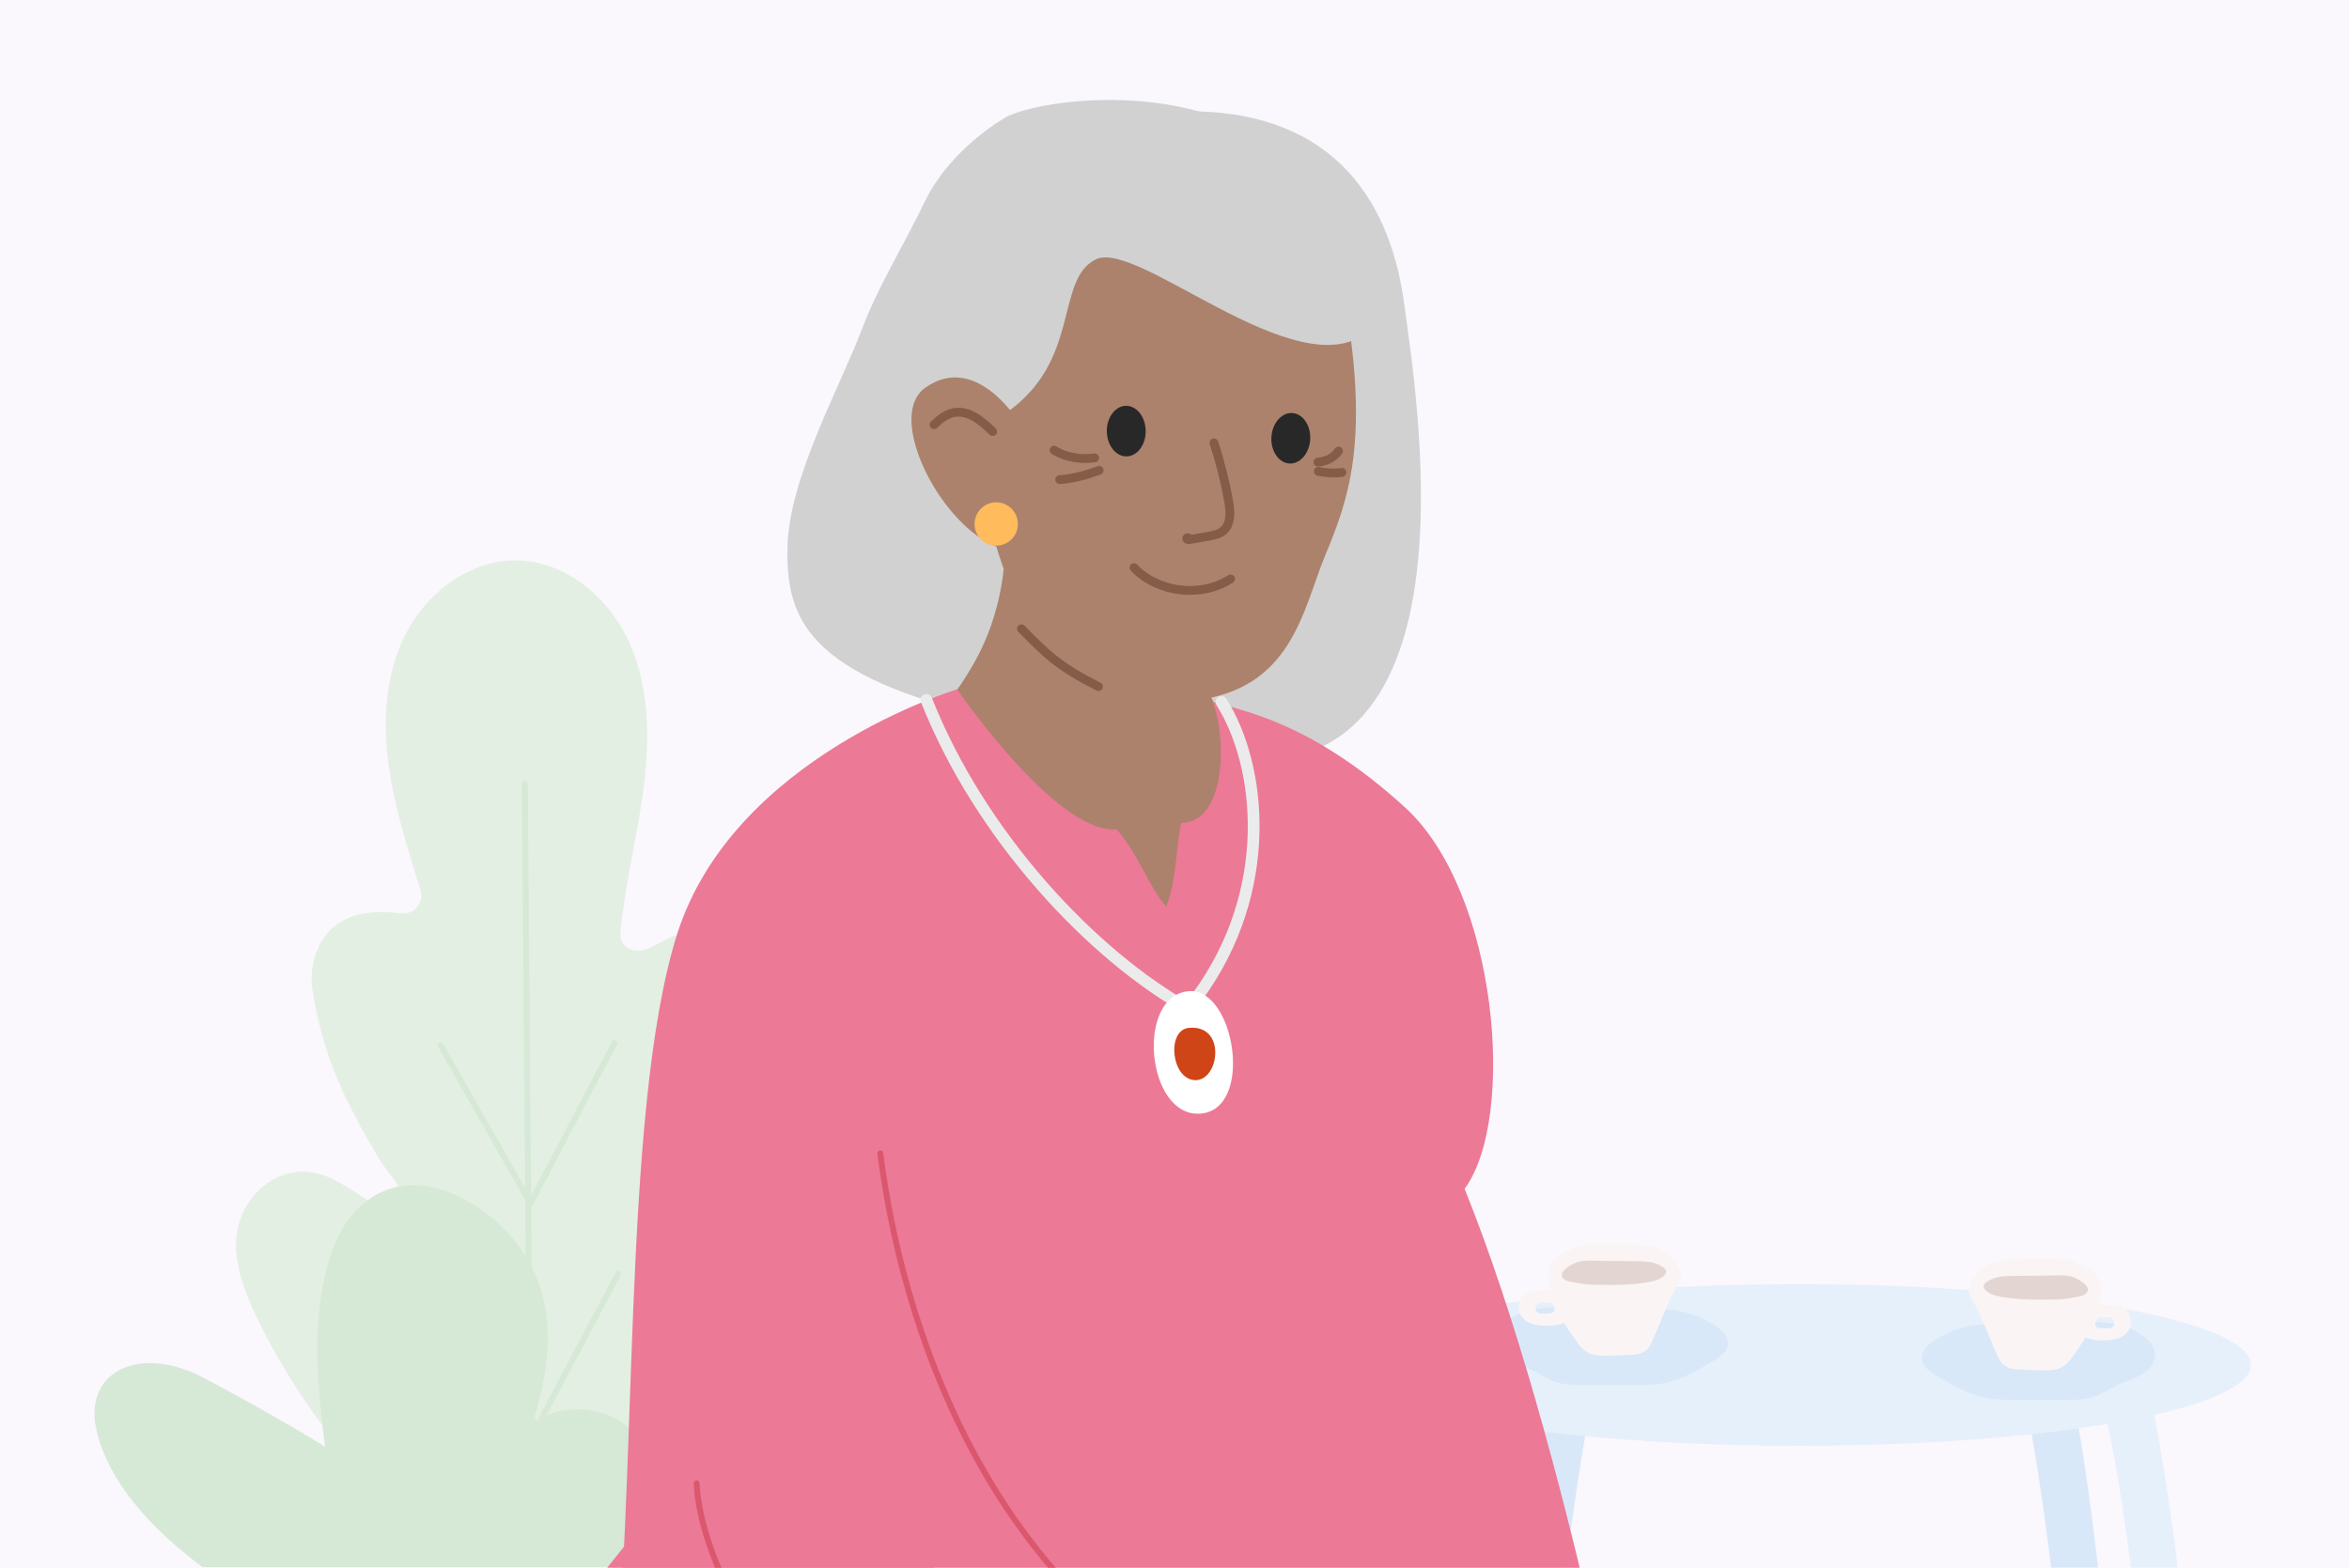 <?xml version="1.0" encoding="UTF-8"?>
<svg xmlns="http://www.w3.org/2000/svg" xmlns:xlink="http://www.w3.org/1999/xlink" viewBox="0 0 400 267">
  <defs>
    <style>
      .cls-1, .cls-2, .cls-3, .cls-4, .cls-5, .cls-6 {
        fill: none;
      }

      .cls-7 {
        fill: #ffbb5c;
      }

      .cls-8 {
        fill: #ec7996;
      }

      .cls-9 {
        fill: #e24929;
      }

      .cls-10 {
        fill: #ac826c;
      }

      .cls-11 {
        fill: #70b8eb;
      }

      .cls-12 {
        fill: #a6d9f2;
      }

      .cls-13 {
        fill: #66ba5e;
      }

      .cls-2 {
        stroke-width: 3px;
      }

      .cls-2, .cls-3, .cls-4, .cls-5, .cls-6 {
        stroke-linecap: round;
        stroke-linejoin: round;
      }

      .cls-2, .cls-6 {
        stroke: #66ba5e;
      }

      .cls-14 {
        clip-path: url(#clippath-1);
      }

      .cls-15 {
        clip-path: url(#clippath-2);
      }

      .cls-16 {
        fill: #dd713c;
      }

      .cls-17 {
        fill: #d2eff9;
      }

      .cls-18 {
        fill: #fff;
      }

      .cls-3 {
        stroke: #ebebeb;
        stroke-width: 2px;
      }

      .cls-19 {
        fill: #282828;
      }

      .cls-20 {
        fill: #9cd590;
      }

      .cls-4 {
        stroke: #db576d;
      }

      .cls-5 {
        stroke: #855c47;
        stroke-width: 1.5px;
      }

      .cls-21 {
        fill: #cf4517;
      }

      .cls-22 {
        fill: #efbf8f;
      }

      .cls-23 {
        opacity: .24;
      }

      .cls-24 {
        fill: #faeddb;
      }

      .cls-25 {
        fill: #996b4a;
      }

      .cls-26 {
        fill: #d1d1d1;
      }

      .cls-27 {
        fill: #faf7fd;
      }

      .cls-28 {
        clip-path: url(#clippath);
      }
    </style>
    <clipPath id="clippath">
      <rect class="cls-1" x="210.63" y="198.08" width="172.67" height="72.38"/>
    </clipPath>
    <clipPath id="clippath-1">
      <rect class="cls-1" x="72.2" y="-301.7" width="263.38" height="253.88"/>
    </clipPath>
    <clipPath id="clippath-2">
      <rect class="cls-1" x="64.29" y="16.03" width="245.25" height="254.42"/>
    </clipPath>
  </defs>
  <g id="Background">
    <rect class="cls-27" x="-12.43" y="-11.18" width="422.4" height="289.22"/>
    <g class="cls-28">
      <g class="cls-23">
        <g>
          <path id="Path_3666" data-name="Path 3666" class="cls-11" d="M350.04,224.82s10.35,30.35,13.86,143.98c.04,1.16-.84,2.15-2,2.24l-1.85.14c-1.17.11-2.21-.76-2.32-1.93h0s0-.04,0-.06c-.62-11.06-3.38-59.81-8.02-98.73-2.27-19.09-4.99-35.81-8.13-44.56l8.45-1.06h.02Z"/>
          <path id="Path_3666-2" data-name="Path 3666" class="cls-11" d="M265.91,224.82s-10.35,30.35-13.86,143.98c-.04,1.16.84,2.15,2,2.24l1.85.14c1.17.11,2.21-.76,2.32-1.93h0s0-.04,0-.06c.92-16.49,6.62-116.71,16.15-143.29l-8.45-1.06h-.02Z"/>
          <ellipse id="Ellipse_13242" data-name="Ellipse 13242" class="cls-12" cx="306.29" cy="232.46" rx="77" ry="13.76"/>
          <path id="Path_3735" data-name="Path 3735" class="cls-12" d="M250.83,233.1c-2.08,8.25-10.41,46.73-12.66,142.74-.04,1.13.86,2.08,2.02,2.16l1.85.12c1.18.09,2.21-.75,2.31-1.89h0s0-.04,0-.05c.76-15.53,5.82-112.42,14.65-141.52.33-1.1-.33-2.24-1.46-2.56-.12-.03-.24-.06-.36-.07l-4-.45c-1.07-.14-2.09.52-2.36,1.53Z"/>
          <path id="Path_3735-2" data-name="Path 3735" class="cls-12" d="M365.12,233.1c2.08,8.25,10.41,46.73,12.66,142.74.04,1.13-.86,2.08-2.02,2.16l-1.85.12c-1.18.09-2.21-.75-2.31-1.89h0s0-.04,0-.05c-.76-15.53-5.82-112.42-14.65-141.52-.33-1.1.33-2.24,1.46-2.56.12-.03.24-.06.36-.07l4-.45c1.07-.14,2.09.52,2.36,1.53Z"/>
        </g>
        <g>
          <path class="cls-11" d="M280.98,223.06c3.94-.42,8.02.61,11.29,2.85,1,.68,2,1.65,1.98,2.85-.02,1.41-1.38,2.37-2.59,3.08-2.77,1.64-5.64,3.29-8.81,3.81-1.4.23-2.82.23-4.24.24-2.81,0-5.61.01-8.42.02-1.78,0-3.6,0-5.29-.57-1.48-.51-2.78-1.43-4.2-2.07-1.35-.61-2.81-.98-4.07-1.76-1.25-.78-2.3-2.16-2.11-3.63.14-1.07.89-1.96,1.73-2.63,3.71-2.99,8.96-2.84,13.72-2.54"/>
          <g>
            <g>
              <path class="cls-1" d="M262.72,221.81c.12,0,.25,0,.39,0,.41,0,.88-.02,1.15.18.07.06.14.14.21.25.15.24.23.47.23.68,0,.23-.09.46-.25.58-.2.16-.5.18-.82.19l-.79.02c-.33,0-.68.02-.95-.13-.4-.22-.55-.8-.33-1.22.28-.53.9-.57,1.15-.56Z"/>
              <path class="cls-24" d="M259.46,224.63c.85.85,2.11,1.04,3.11,1.12.32.02.62.03.91.03,1.1,0,2.04-.16,2.88-.46.59.97,1.24,1.89,1.96,2.91.5.7,1.07,1.5,1.86,1.99.91.56,2,.67,3.01.67.33,0,.65-.01.95-.02l3.25-.13c1.09-.04,2.22-.14,3-.86.43-.39.68-.91.93-1.45.51-1.12.99-2.28,1.45-3.39.52-1.27,1.04-2.53,1.63-3.77.19-.41.38-.83.6-1.23.12-.22.24-.44.36-.66.07-.13.31-.42.31-.57.24-.44.5-.87.58-1.37.1-.65-.25-1.26-.58-1.79-.3-.49-.65-.95-1.04-1.37-.72-.76-1.59-1.39-2.58-1.75-.98-.36-1.99-.44-3.11-.51-2.89-.17-5.8-.19-8.66-.05-.45.02-.88.04-1.32.18-.38.11-.72.29-1.06.47-.12.06-.24.13-.36.19-.22.1-.45.2-.67.29-.39.16-.8.33-1.18.56-1.71,1.04-2.5,3.4-1.76,5.26.04.31.08.61.13.9l-1.45-.05c-.68-.02-1.46-.05-2.16.21-.88.34-1.57,1.14-1.76,2.06-.2.91.1,1.93.77,2.59ZM261.57,222.37c.28-.53.9-.57,1.15-.56.12,0,.25,0,.39,0,.41,0,.88-.02,1.15.18.07.06.14.14.21.25.15.24.23.47.23.68,0,.23-.09.46-.25.58-.2.16-.5.18-.82.19l-.79.02c-.33,0-.68.02-.95-.13-.4-.22-.55-.8-.33-1.22Z"/>
            </g>
            <path class="cls-25" d="M281.57,218.18c-2.98.68-6.09.66-9.1.64-1.16-.01-2.47-.02-3.72-.29-.09-.02-.21-.04-.34-.06-.45-.08-.92-.13-1.36-.27-.25-.08-.51-.18-.73-.36-1.46-1.18,1.65-2.73,2.38-2.93.69-.18,1.41-.23,2.13-.23.42,0,.84.02,1.25.03.4.02.81.03,1.2.03,1.01,0,2.02.01,3.03.02.67,0,1.34.01,2,.02h.05c1.56.02,3.32.03,4.7.93.32.21.52.42.61.63.07.17.06.34-.02.53-.28.58-1.28,1.11-2.09,1.3Z"/>
          </g>
        </g>
        <g>
          <path class="cls-11" d="M340.52,225.57c-3.94-.42-8.02.61-11.29,2.85-1,.68-2,1.65-1.98,2.85.02,1.41,1.38,2.37,2.59,3.08,2.77,1.64,5.64,3.29,8.81,3.81,1.4.23,2.82.23,4.24.24,2.81,0,5.61.01,8.42.02,1.78,0,3.6,0,5.29-.57,1.48-.51,2.78-1.43,4.2-2.07,1.35-.61,2.81-.98,4.07-1.76,1.25-.78,2.3-2.16,2.11-3.63-.14-1.07-.89-1.96-1.73-2.63-3.71-2.99-8.96-2.84-13.72-2.54"/>
          <g>
            <g>
              <path class="cls-1" d="M358.78,224.32c-.12,0-.25,0-.39,0-.41,0-.88-.02-1.15.18-.07.06-.14.14-.21.25-.15.24-.23.47-.23.68,0,.23.09.46.25.58.2.16.5.18.82.19l.79.02c.33,0,.68.02.95-.13.4-.22.55-.8.33-1.22-.28-.53-.9-.57-1.15-.56Z"/>
              <path class="cls-24" d="M362.8,224.54c-.19-.91-.88-1.72-1.76-2.06-.71-.27-1.48-.24-2.16-.21l-1.45.05c.05-.29.1-.58.13-.9.74-1.86-.05-4.22-1.76-5.26-.38-.23-.78-.4-1.18-.56-.23-.09-.45-.19-.67-.29-.12-.06-.24-.12-.36-.19-.33-.18-.68-.36-1.06-.47-.43-.13-.87-.16-1.32-.18-2.86-.14-5.78-.13-8.66.05-1.12.07-2.13.16-3.11.51-.99.36-1.86.98-2.58,1.75-.39.42-.74.88-1.04,1.37-.33.53-.68,1.14-.58,1.79.08.5.34.93.58,1.37,0,.15.24.44.31.57.12.22.24.44.36.66.22.4.41.81.6,1.23.58,1.24,1.1,2.51,1.63,3.77.46,1.12.94,2.28,1.45,3.39.25.54.5,1.06.93,1.45.78.72,1.91.82,3,.86l3.25.13c.3.01.62.02.95.02,1.01,0,2.11-.11,3.01-.67.8-.49,1.36-1.29,1.86-1.99.72-1.02,1.36-1.95,1.96-2.91.84.31,1.78.46,2.88.46.29,0,.6-.01.91-.03,1-.07,2.25-.26,3.11-1.12.66-.66.96-1.68.77-2.59ZM359.6,226.1c-.27.14-.61.14-.95.13l-.79-.02c-.32,0-.62-.03-.82-.19-.15-.12-.25-.35-.25-.58,0-.21.08-.44.23-.68.07-.12.14-.19.21-.25.27-.21.73-.19,1.15-.18.14,0,.27,0,.39,0,.25-.01.87.02,1.15.56.23.42.07,1.01-.33,1.22Z"/>
            </g>
            <path class="cls-25" d="M339.93,220.69c2.98.68,6.09.66,9.1.64,1.16-.01,2.47-.02,3.72-.29.09-.02.21-.04.34-.06.45-.08.92-.13,1.36-.27.25-.08.51-.18.73-.36,1.46-1.18-1.65-2.73-2.38-2.93-.69-.18-1.41-.23-2.13-.23-.42,0-.84.02-1.25.03-.4.02-.81.03-1.2.03-1.01,0-2.02.01-3.03.02-.67,0-1.34.01-2,.02h-.05c-1.56.02-3.32.03-4.7.93-.32.21-.52.42-.61.63-.07.17-.06.34.02.53.28.58,1.28,1.11,2.09,1.3Z"/>
          </g>
        </g>
      </g>
    </g>
    <g class="cls-23">
      <path id="Path_5764" data-name="Path 5764" class="cls-20" d="M68.75,205.74c-1.17,2.15-5.78-1.08-7-1.88-4.55-2.99-8.91-5.9-14.44-3.37-4.56,2.09-7.28,6.98-7.12,11.92.14,4.22,1.76,8.24,3.58,12.04,6.39,13.29,15.62,25.07,26.12,35.42,2.75,2.71,5.76,5.42,9.51,6.32,3.58.86,7.31-.05,10.99-.25,7.49-.4,15.15,2.16,22.39.2,5.1-1.38,9.37-4.87,12.99-8.71,5.96-6.33,10.61-13.78,13.66-21.92,2.32-6.2,3.56-13.59-.11-19.11-3.32-4.99-10.18-6.97-15.93-5.28-1.62.48-3.37,1.21-4.89.02-.88-.74-1.35-1.87-1.24-3.02.15-2.33,1.76-4.03,3.28-5.64,4.69-4.98,9.19-10.35,11.68-16.72,2.49-6.37,2.72-13.95-.87-19.78-3.59-5.82-11.55-9.06-17.71-6.09-1.6.77-3.05,1.91-4.89,2-.57.03-1.15-.09-1.66-.35-1.58-.82-1.5-2.19-1.37-3.45.85-8.23,2.94-16.29,3.95-24.51,1.01-8.21.85-16.85-2.61-24.37-3.46-7.52-10.81-13.66-19.08-13.77-8.19-.11-15.67,5.75-19.2,13.14-3.53,7.39-3.65,16.01-2.24,24.08,1.13,6.46,3.17,12.71,5.07,18.99.48,1.62-.44,3.32-2.05,3.8-.4.12-.82.16-1.23.11-5.6-.67-11.3-.02-14.05,5.66-1.08,2.31-1.45,4.88-1.07,7.4,1.06,6.88,3.21,13.55,6.38,19.75,1.56,3.15,3.29,6.21,5.12,9.21,1.07,1.77,2.56,3.27,3.52,5.11.36.68.95,2.2.51,3.03Z"/>
      <g id="Group_4074" data-name="Group 4074">
        <line id="Line_380" data-name="Line 380" class="cls-6" x1="89.38" y1="133.43" x2="90.4" y2="264"/>
        <line id="Line_381" data-name="Line 381" class="cls-6" x1="104.65" y1="177.62" x2="90.33" y2="204.91"/>
        <line id="Line_382" data-name="Line 382" class="cls-6" x1="75.03" y1="178.02" x2="90.33" y2="204.91"/>
        <line id="Line_383" data-name="Line 383" class="cls-6" x1="105.3" y1="216.88" x2="90.86" y2="244.16"/>
        <line id="Line_384" data-name="Line 384" class="cls-2" x1="75.67" y1="217.28" x2="90.86" y2="244.16"/>
      </g>
      <g id="Group_4075" data-name="Group 4075">
        <path id="Path_5765" data-name="Path 5765" class="cls-13" d="M109.16,260.08c-.67,2.35-1.56,4.63-2.65,6.82H34.49c-8.93-6.71-15.94-14.43-18.05-23.3-2.19-9.22,6.01-14.25,16.39-9.83,2.7,1.15,17.51,9.4,22.51,12.61-1.33-11.32-2.62-22.92,1.43-33.9,1.81-4.86,5.98-10.26,13-10.61,3.5-.16,6.86,1.04,9.64,2.58,7.65,4.22,12.02,10.98,13.36,17.82,1.34,6.85-.07,13.83-2.22,20.58,2.55-2.99,8.76-3.61,12.98-1.86,3.75,1.44,6.46,4.76,7.12,8.72.55,3.47-.45,6.97-1.49,10.37Z"/>
      </g>
    </g>
  </g>
  <g id="Colours">
    <g class="cls-14">
      <g>
        <g id="Group_4125" data-name="Group 4125">
          <path id="Path_6106" data-name="Path 6106" class="cls-22" d="M184.35-49.67c-16.92,18.97-30.36,40.98-54.4,51.23-3.93,1.68-8.13,3.18-11.05,6.3-2.92,3.13-3.95,8.53-.93,11.55,1.67,1.68,4.13,2.24,6.46,2.61,7.76,1.24,15.68,1.21,23.43-.09,4.5-.57,8.81-2.12,12.64-4.54,10.65-7.39,17.92-18.89,28.96-26.14,19.15-12.56,35.3-29.11,51.29-45.5,11.62-11.92,15.83-21.22,15.79-37.59-.05-17.38-2.98-34.55-6.27-51.56-2.29-11.82-5.09-29.6-12.91-39.09-4.96-6.01-14.22-9.91-21.57-5.95-10.72,5.77-11.94,29.93-12.99,40.61-1.48,14.87-.65,29.88,2.46,44.5,1.49,6.95,6.96,18.47,4.05,25.58-2.98,7.29-13.44,15.14-18.77,21.12l-6.19,6.94Z"/>
          <path id="Path_6107" data-name="Path 6107" class="cls-21" d="M169.76-38.84s-17.83,24.77-23.57,27.18c-5.74,2.42-5.34,6.93-2.52,9.35,2.82,2.43,23.95,17.33,23.95,17.33l17.05-17.33-14.91-36.54Z"/>
          <path id="Path_6108" data-name="Path 6108" class="cls-21" d="M219.11,15.83c-5.14.14-30.46,7.79-32.76,2.38-24.1-56.78-29.88-87.79-21.3-149.1,2.6-18.63,5.79-40.74,14.13-57.8,6.54-13.37,28.6-22.21,37.11-33.69,6.56-9.94,46.87,26.19,57.57,37.56,4.61,4.88,8.89,10.07,12.82,15.52,27.78,38.65,26.08,56.08,35.19,103.65,3.07,16,11.29,43.73,7.44,49.47-7.96,11.89-64.88,23.35-64.88,23.35l-45.32,8.66Z"/>
          <g id="Group_4124" data-name="Group 4124">
            <path id="Path_6110" data-name="Path 6110" class="cls-17" d="M300.86-1.05c4.23,4.14,5.35,10.53,2.78,15.86l4.98-1.36c1.43-5.57-.03-11.49-3.88-15.76-2.91,1.03-3.88,1.25-3.88,1.25Z"/>
          </g>
          <path id="Path_6114" data-name="Path 6114" class="cls-22" d="M216.47-174.44c-5.23,24.99,6.95,56.23,16.17,77.27,3.15,7.2,7.77,16.2,7.46,24.28-.3,7.87-4.89,17.05-7.73,24.45l-.02.04c-6.07,15.77-14.03,37.51-26.05,49.79-2.88,2.94-7.27,6.34-11.2,7.67-2.67.91-5.71.81-8.1,2.31-1.22.89-2.32,1.93-3.27,3.1-4.75,5.12-11.53,8.81-14.9,15.12-2.26,4.23.29,7.41,4.1,7.2.54,2.21,3.84,3.98,7.02,3.42-.04,1.87,5.52,3.96,7.63,3.29,2.61,1.21,1.8,1.29,4.67,1.44,2.97-.14,5.84-1.66,8.45-3.07,5.92-2.89,11.18-6.98,15.44-12.02.84-1.08,1.76-2.1,2.76-3.04,1.2-.96,2.47-1.82,3.81-2.59,9.17-5.82,15.17-14.8,22.39-22.66,15.58-16.95,25.39-37.51,35.2-58.18,2.62-5.51,5.18-11.15,6.2-17.17,3.2-18.8-2.92-38.39-7.56-56.47-3.33-12.95-7.84-25.42-12.1-38.01-3.48-10.28-8.97-21.78-18.55-27.69-9.48-5.84-21.43-1.26-26.69,7.81-2.44,4.26-4.18,8.89-5.15,13.7Z"/>
          <path id="Path_6115" data-name="Path 6115" class="cls-16" d="M289.07-72.37c-1.21,26.28-49.84,89.11-56.74,95.31-6.9,6.2-34.18-11.95-39.01-15.78-4.83-3.83,5.74-10.97,15.71-20.94,9.97-9.97,22.35-46.22,25.14-56.79,2.79-10.57-26.82-62.19-26.82-62.19,0,0-11.78-52.6,20.17-63.77,31.95-11.18,40.9,17.63,51.6,43.73,10.7,26.1,9.95,80.42,9.95,80.42Z"/>
        </g>
        <circle id="Ellipse_54347" data-name="Ellipse 54347" class="cls-16" cx="190.8" cy="-2.3" r="3.3"/>
      </g>
    </g>
    <g class="cls-15">
      <g>
        <g id="Path_6448" data-name="Path 6448">
          <path class="cls-26" d="M170.38,93.33c4.04-8.87-1.56-14.83.83-24.15,13.2-8.9,8.49-22.84,15.56-26.33,7.08-3.49,34.09,21.83,46.1,12.49,2.82-18.73-14.52-27.74-16.76-29.92-11.02-10.73-35.75-9.4-44.42-5.68-5.45,3.1-11.3,8.49-14.24,14.65-3.46,7.24-7.9,14.32-10.69,21.71-3.64,9.65-12.48,25.42-12.66,37.18-.19,11.76,2.81,21.89,35.72,29.22,24.83,5.53.56-29.17.56-29.17Z"/>
        </g>
        <g id="Path_6440" data-name="Path 6440">
          <path class="cls-26" d="M187.67,103.53c0-.1,13.37-.12,13.38-.23.24-1.41,1.57-2.36,2.97-2.12,2.38-14.05,11.07-62.83-2.12-63.53-7.68-1.17-7.79-10.78-2.14-13.44-5.25-.07-10.46.82-15.39,2.62-3.41,1.33,16.27-6.53,19.68-7.86,21.66.6,32.4,13.57,35.02,32.5,2.62,18.93,13.57,87.87-35.29,77.02-48.86-10.85-16.13-24.95-16.13-24.95Z"/>
        </g>
        <path class="cls-10" d="M155.42,125.09c-3.04,2.31-6.37,4.18-9.87,5.7-5.95,2.58-7.44,10.39-2.86,14.97,2.8,2.8,5.86,5.35,9.05,7.69,3.12,2.29,6.38,4.4,9.81,6.18,8.99,4.67,19.17,7.02,29.3,6.78,11.78-.29,34.47,4.29,53.34,2.14-2.05-17.51-14.19-26.21-20.2-30.48-3.05-2.16-5.98-4.49-8.67-7.09-5.9-5.7-10.64-12.94-11.9-21.05-.1-.64-.21-1.34-.71-1.75-.38-.3-.88-.37-1.36-.42-5.55-.58-11.11-1.11-16.67-1.59-3.8-.33-13.71-20.77-13.53-16.87.65,14.62-4.99,23.17-6.55,25.74-2.37,3.9-5.54,7.29-9.16,10.04Z"/>
        <path class="cls-10" d="M192.5,26.63c19.76-1.31,33.78,8.2,36.67,25.34,3.95,23.46.43,33.14-3.48,42.55-3.91,9.4-5.61,23.07-22.8,24.83-14.34,1.46-28.16-5.95-34.01-29.1-1.48-5.84-3.69-15.87-4.11-24.04-1.65-31.77,13.2-38.61,27.73-39.58Z"/>
        <path class="cls-19" d="M188.48,73.2c.08-2.37,1.63-4.2,3.46-4.08,1.82.12,3.23,2.14,3.15,4.52-.08,2.37-1.63,4.2-3.46,4.08-1.82-.12-3.23-2.14-3.15-4.52Z"/>
        <path class="cls-19" d="M216.52,74.22c.23-2.36,1.89-4.1,3.7-3.86,1.81.23,3.1,2.34,2.87,4.7-.23,2.36-1.89,4.09-3.7,3.86-1.81-.23-3.1-2.34-2.87-4.7Z"/>
        <g id="Path_6448-2" data-name="Path 6448">
          <path class="cls-26" d="M146.6,57.42c2.79-7.39,7.23-14.47,10.69-21.71,2.94-6.16,8.8-11.56,14.24-14.65,8.68-3.73,33.41-5.06,44.42,5.68,2.24,2.18,19.58,11.19,16.76,29.92-12,9.34-39.02-15.98-46.1-12.49-7.08,3.49-2.36,17.43-15.56,26.33-4.06,1.37-29.53-4.65-24.45-13.07Z"/>
        </g>
        <path class="cls-10" d="M173.16,71.43s-7.14-11.42-15.6-5.4c-8.46,6.02,7.81,32.54,18.45,26.92,0,0-1.11-8.83-2.86-21.52Z"/>
        <circle class="cls-7" cx="169.64" cy="89.24" r="3.69"/>
        <path id="Path_9072" data-name="Path 9072" class="cls-8" d="M164.01,187.22s-54.58,74.46-78.07,100.78c-2.72,3.49-3.82,6.12-.95,10.46,6.74,10.2,25.47,22.21,25.47,22.21,0,0,5.37,8.05,14.59-.52,9.22-8.57,29.72-36.93,47.13-84.56l-8.18-48.38Z"/>
        <g id="Group_7517" data-name="Group 7517">
          <path id="Path_9081" data-name="Path 9081" class="cls-9" d="M159.76,164.93c-.59-.07-1.05-.54-1.09-1.14l-.8-11.17c-.07-.67.41-1.28,1.09-1.36.67-.07,1.28.41,1.36,1.09,0,.03,0,.06,0,.1l.8,11.17c.04.67-.47,1.25-1.14,1.3-.07.01-.15.01-.22.01Z"/>
        </g>
        <g id="Group_7518" data-name="Group 7518">
          <path id="Path_9082" data-name="Path 9082" class="cls-9" d="M163.09,226.57c-.33-.04-.63-.21-.84-.47-2.85-3.69-4.74-8.04-5.48-12.65-.11-.67.35-1.3,1.02-1.41s1.3.35,1.41,1.02c.67,4.2,2.39,8.17,4.99,11.54.41.54.31,1.31-.22,1.72-.25.19-.57.28-.89.25h0Z"/>
        </g>
        <path id="Path_9083" data-name="Path 9083" class="cls-8" d="M163.02,117.39s-38.18,11.4-47.75,41.81c-9.57,30.41-6.51,95.17-11.18,131.77-4.67,36.6,27.52,143.45,27.52,216.52,36.28,4.74,135.74,14.84,174.16-8.37-1.28-25.18-22.92-213.47-56.37-296.66,8.9-12.09,5.62-50.58-10.14-64.95-15.76-14.37-27.25-16.37-32.73-17.97,2.52,6.96,1.98,20.64-5.4,20.59-.78,3.32-.77,9.96-2.55,14.28-3.36-4.06-4.29-8.25-8.42-13.17-10.27.87-27.16-23.83-27.16-23.83Z"/>
        <path class="cls-4" d="M118.62,252.6c1.38,26.78,43,71.07,64.89,75.15,2.58-2.56,6.28-6.25,6.28-6.25"/>
        <path class="cls-4" d="M149.9,196.43c4.47,35.12,21.78,75.62,57.83,92.71-.43,3.27-2.8,8.11-3.98,9.73"/>
        <path class="cls-3" d="M157.75,119.19c9.11,23.09,28.23,43.55,44.97,52.82"/>
        <path class="cls-3" d="M207.98,119.53c6.88,10.86,9.09,32.14-4.01,50.11"/>
        <g>
          <path class="cls-18" d="M202.55,168.8c7.74-.46,11.05,20.2,1.83,20.86-9.22.66-11.08-20.31-1.83-20.86Z"/>
          <path class="cls-21" d="M202.46,175.05c6.44-.59,5.16,9.03,1.06,8.91-4.1-.12-4.93-8.56-1.06-8.91Z"/>
        </g>
      </g>
    </g>
  </g>
  <g id="Line_detail" data-name="Line detail">
    <path class="cls-5" d="M206.72,75.42c1.06,3.26,1.9,6.59,2.5,9.97.31,1.75.45,3.85-.91,5-.71.6-1.67.79-2.59.95-1.04.18-2.08.37-3.12.55-.19.03-.43.04-.51-.13s.31-.29.26-.1"/>
    <path class="cls-5" d="M193.1,96.68c4.15,4.3,11.42,5.15,16.45,1.91"/>
    <path class="cls-5" d="M159.05,72.33c.97-.94,2.09-1.83,3.42-2.07,2.5-.45,4.75,1.46,6.57,3.24"/>
    <path class="cls-5" d="M173.94,107.08c4.34,4.42,6.39,6.46,13.11,9.85"/>
    <path class="cls-5" d="M179.49,76.66s2.6,1.89,6.91,1.32"/>
    <path class="cls-5" d="M180.45,81.68s2.74-.08,6.72-1.58"/>
    <path class="cls-5" d="M227.92,76.82s-1.01,1.68-3.49,1.88"/>
    <path class="cls-5" d="M228.51,80.45s-1.51.32-4.02-.17"/>
  </g>
</svg>